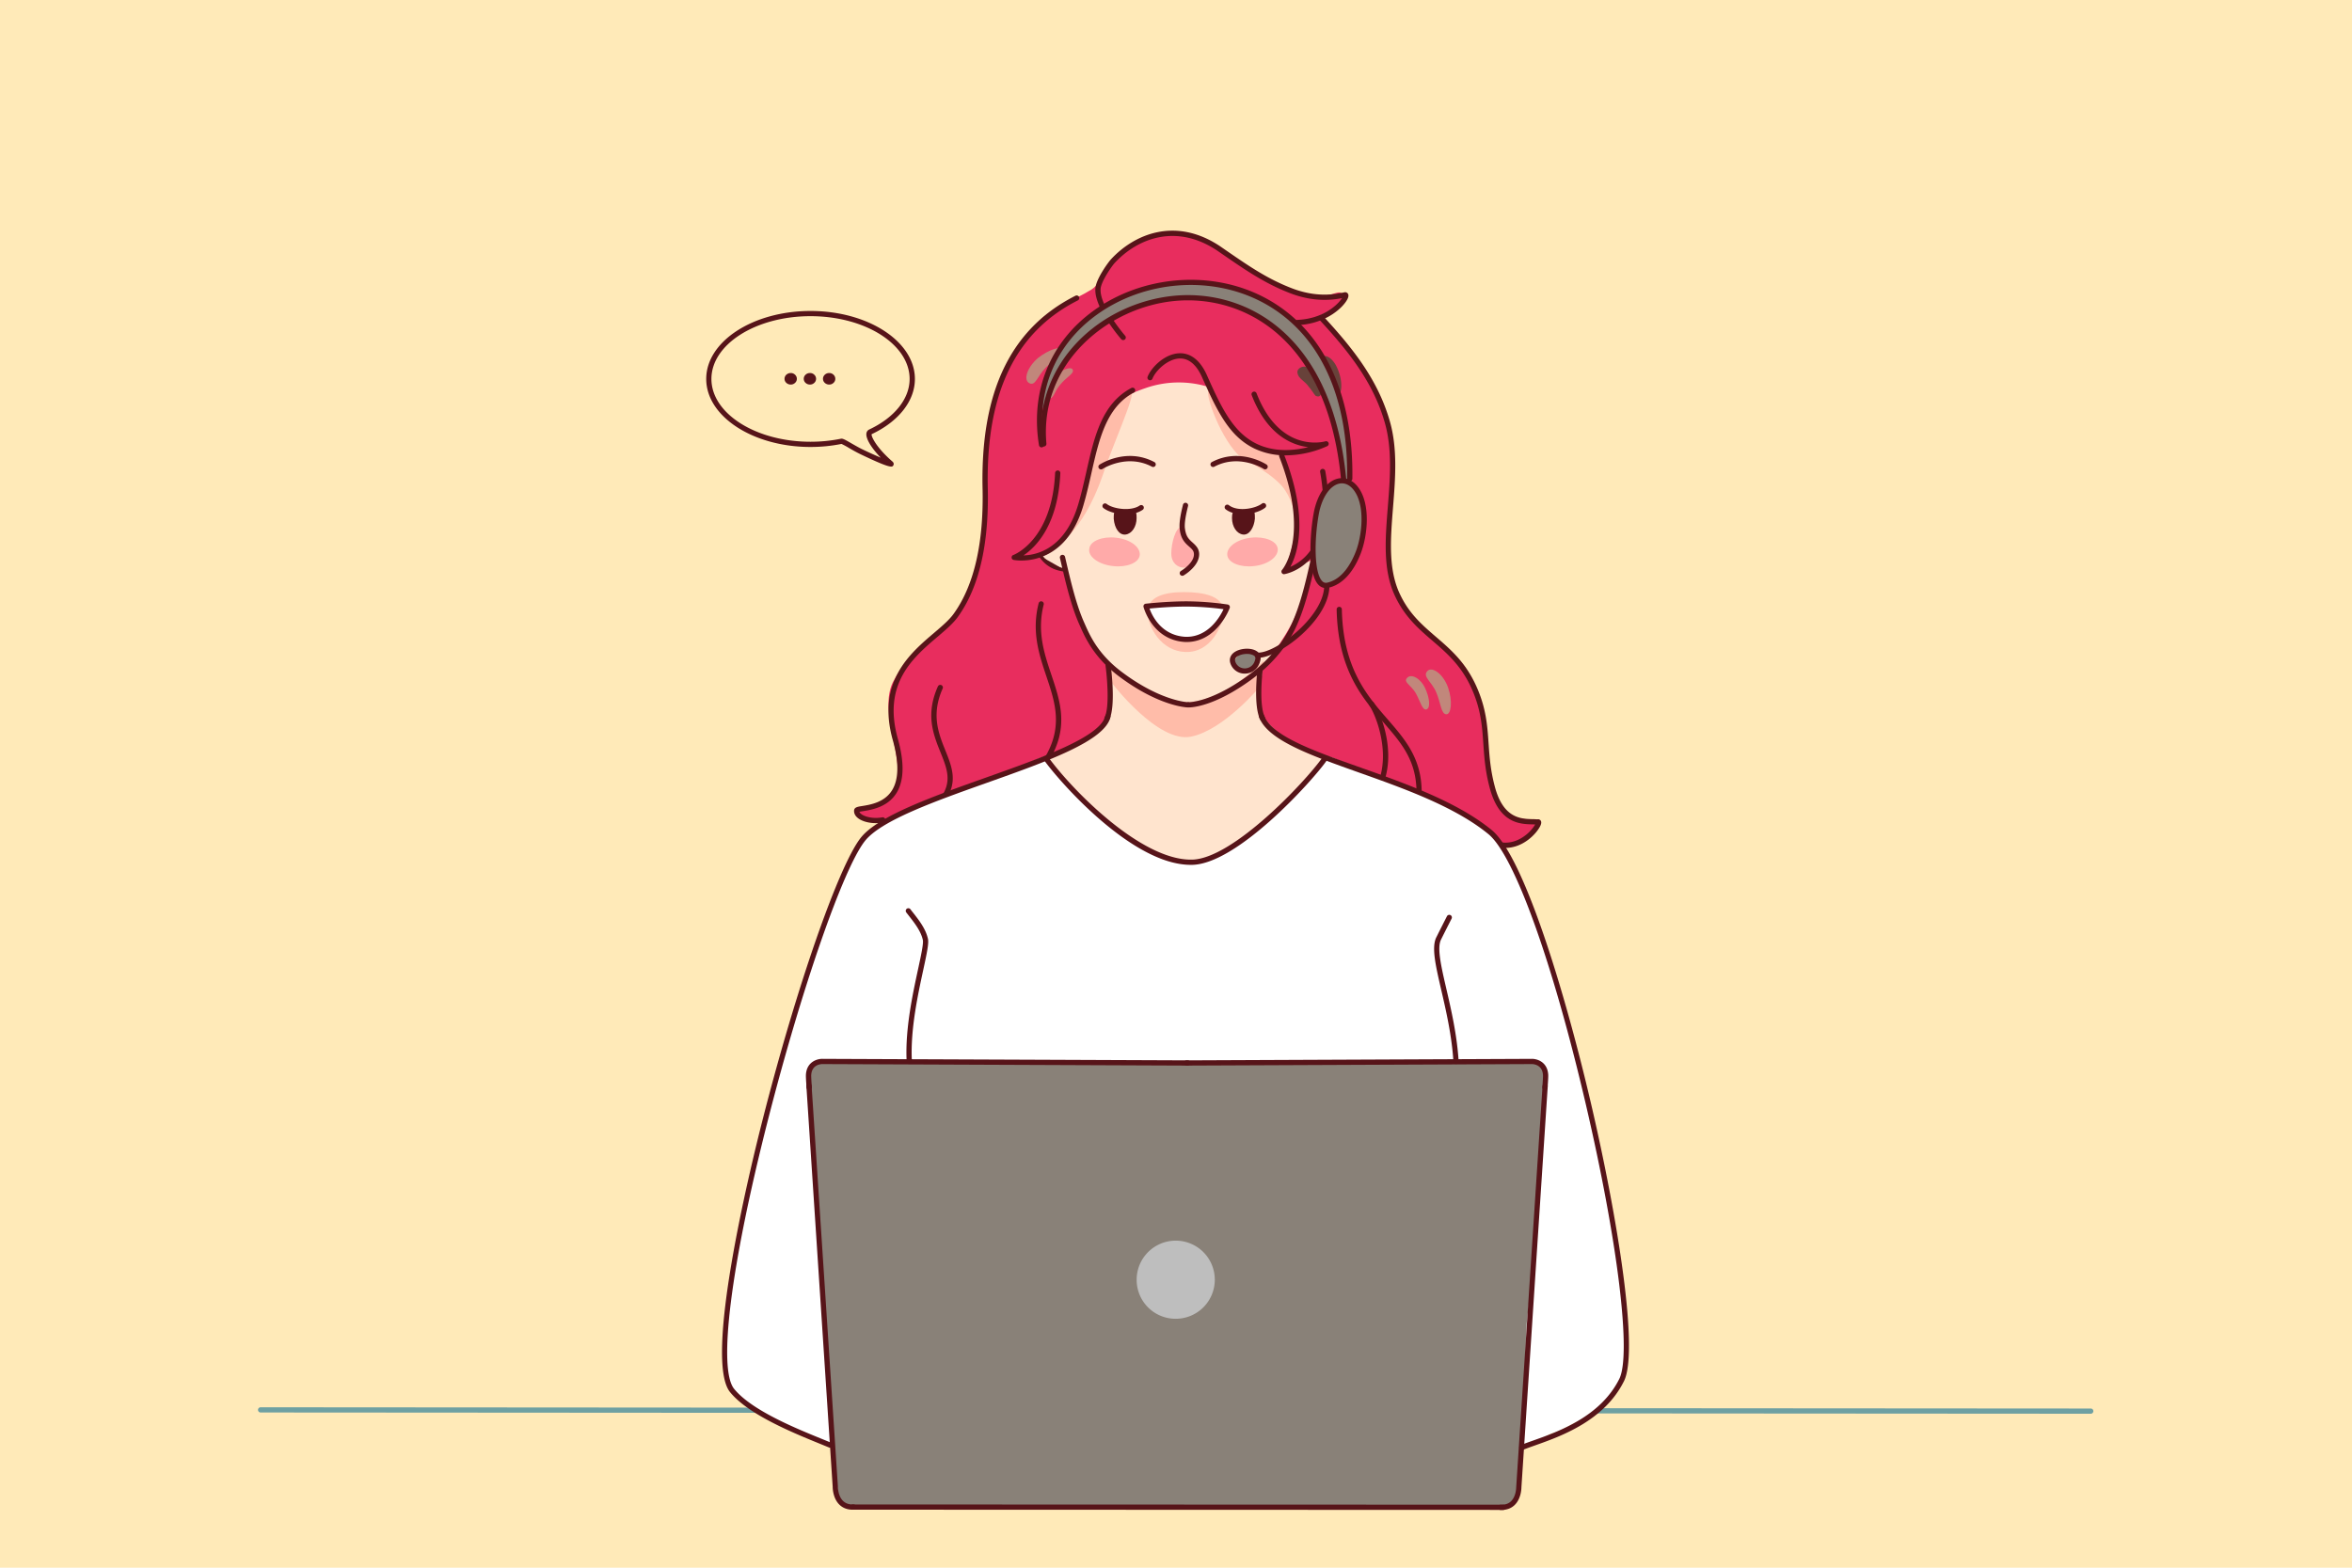 <svg xmlns="http://www.w3.org/2000/svg" viewBox="0 0 2745 1830"><path d="M0,1830H2745V0H0Z" fill="#ffeab8"/><path d="M2440.09,1650.3h0l-2135.91-1.46a3.05,3.05,0,0,1,0-6.1h0l2135.91,1.46a3,3,0,0,1,0,6.1Z" fill="#6ea0a2"/><path d="M1040,544.63c-3.35,0-11.84-2.91-36.38-14.73-4.3-2.07-8.89-4.72-12.93-7.06a87.83,87.83,0,0,0-8.58-4.63A183.64,183.64,0,0,1,946,521.76c-67.15,0-121.77-35.62-121.77-79.41S878.82,363,946,363s121.77,35.62,121.77,79.4c0,25.51-18.88,49.59-50.51,64.46-.59,2.66,5.64,15.72,24.26,31.87,2.45,2.12,1.26,4.22,1,4.62A2.44,2.44,0,0,1,1040,544.63Zm-57.86-32.57c2,0,4.66,1.48,11.6,5.5,4,2.28,8.43,4.87,12.53,6.85,8.25,4,15.78,7.35,21.62,9.81-11-11.38-17.55-22.23-16.71-28.27a5.71,5.71,0,0,1,3.24-4.57c29.55-13.84,47.19-35.9,47.19-59,0-40.42-51.89-73.3-115.67-73.3S830.3,401.93,830.3,442.35,882.19,515.66,946,515.66a177.44,177.44,0,0,0,35.42-3.52A4,4,0,0,1,982.17,512.06Z" fill="#571419"/><path d="M930,442.2a6.22,6.22,0,0,1-2.08,4.7,6.94,6.94,0,0,1-4.92,2,7.42,7.42,0,0,1-5.29-2,6.26,6.26,0,0,1-2.08-4.7,6.44,6.44,0,0,1,2.08-4.75,7.3,7.3,0,0,1,5.29-2,6.83,6.83,0,0,1,4.92,2A6.4,6.4,0,0,1,930,442.2Z" fill="#571419"/><path d="M952.43,442.2a6.22,6.22,0,0,1-2.08,4.7,7,7,0,0,1-4.93,2,7.4,7.4,0,0,1-5.28-2,6.22,6.22,0,0,1-2.08-4.7,6.4,6.4,0,0,1,2.08-4.75,7.27,7.27,0,0,1,5.28-2,6.85,6.85,0,0,1,4.93,2A6.4,6.4,0,0,1,952.43,442.2Z" fill="#571419"/><path d="M974.88,442.2a6.22,6.22,0,0,1-2.08,4.7,7,7,0,0,1-4.93,2,7.4,7.4,0,0,1-5.28-2,6.22,6.22,0,0,1-2.08-4.7,6.4,6.4,0,0,1,2.08-4.75,7.27,7.27,0,0,1,5.28-2,6.87,6.87,0,0,1,4.93,2A6.4,6.4,0,0,1,974.88,442.2Z" fill="#571419"/><path d="M1150.76,532c0-35.89,8.28-87.42,56.13-150.92,15.65-20.24,46.93-30.37,67.18-43.25,13.8-9.2,18.4-32.21,32.21-43.25,21.16-17.48,50.61-22.08,66.25-22.08,21.17,0,42.33,12,72.7,32.2,13.8,9.21,55.21,34.05,83.73,40.49,20.25,4.6,32.21-7.36,36.82-2.76,9.2,11.05-24.85,25.77-24.85,25.77s49.69,56.13,75.46,110.42c12.88,27.61,9.2,67.18,9.2,71.78,0,5.52-8.29,91.1-4.6,112.26,10.12,65.34,76.37,85.58,95.7,127.91,14.72,30.37,15.64,72.7,20.24,104.91,3.69,26.68,10.12,45.09,22.09,54.29,11,8.28,27.85,4.57,34.28,11-5.54,32.38-42.19,25.88-42.19,25.88s-258.95-82-260.79-83.82c-11-16.57-133.43,3.68-194.17,7.36-17.48.92-170.24-1.84-227.29,39.57-12.88,9.2-34,12-47.85,10.12s-19.32-9.2-19.32-11c0-8.28,34-3.68,43.25-28.53,12.88-32.2-20.25-89.26-2.76-124.23,20.24-38.64,59.81-56.13,80-88.33,22.09-35.89,25.77-78.22,25.77-98.47C1149.84,589,1150.76,536.56,1150.76,532Z" fill="#e82d5e"/><path d="M1158.12,911.09c25.77-10.12,109.64-44.46,125.29-61,17.48-17.49,13-70.8,13-70.8s-27-31.06-37.11-55c-10.12-24.85-18.4-59.81-18.4-59.81s-13.8-2.77-29.45-15.65c0,0,13.81,7.36,41.41-37.73,12-19.32,16.57-73.61,26.69-99.38,16.56-40.49,28.53-48.77,58-58.89a117.79,117.79,0,0,1,73.62-.92s7.36,15.64,13.8,26.68c2.77,4.6,15.64,28.53,30.37,37.73a72.53,72.53,0,0,0,39.57,12s20.25,72.7,16.56,93.87-12,45.09-12,45.09l32.21-13.81s-8.28,37.73-19.33,64.42-41.2,64.21-41.2,64.21-10.18,38,3.62,55.47c5.13,6.42,19.13,22.13,38.74,33.21,22.58,12.77,51.42,20.8,63.24,24.74,92,29.44,85.48,83.65,137,125.06,42.32,34,49,127.08,49,127.08l-789.31-14.71s.42-76.16,36.31-116.65C1052.11,967.49,1091.87,937.78,1158.12,911.09Z" fill="#ffe4ce"/><path d="M1294.91,774.25s45.23,46,90.45,45.22S1475,771,1475,771l-4,29.88s-42,50.87-80.76,59-92.86-63-92.86-63Z" fill="#ffbca9"/><path d="M1396.46,641.47c0-6.44-6.44-9.2-10.12-14.72-2.77-4.6-2.77-12-6.45-12-8.28,0-12.88,20.25-12.88,31.29s7.36,16.56,14.72,16.56S1396.46,652.51,1396.46,641.47Z" fill="#ffaaa9"/><path d="M1271.31,640.55c.92-9.2,15.64-14.72,31.28-12.88,16.57,1.84,28.53,11,27.61,20.24s-15.64,14.72-31.29,12.88C1282.35,659,1269.47,649.75,1271.31,640.55Z" fill="#ffaaa9"/><path d="M1491.24,640.55c-.92-9.2-15.65-14.72-31.29-12.88-16.56,1.84-28.53,11-27.61,20.24s15.65,14.72,31.29,12.88C1480.19,659,1492.16,649.75,1491.24,640.55Z" fill="#ffaaa9"/><path d="M1556.57,457.43c-3.68-6.44-1.84-9.2-11-18.41-8.28-9.2-12-20.24-2.76-23,5.52-1.84,11,1.84,15.64,9.2a54.57,54.57,0,0,1,6.45,18.41C1567.61,463,1559.33,463,1556.57,457.43Z" fill="#68423a"/><path d="M1535.41,462c-1.84-1.84-3.68-5.52-8.28-11-4.61-6.44-12-9.21-12.89-15.65-.92-5.52,6.44-9.2,12-6.44,7.37,4.6,13.81,18.41,15.65,25.77C1542.77,460.19,1540.93,464.79,1535.41,462Z" fill="#68423a"/><path d="M1211.49,417.86c12.89-10.12,27.61-14.72,29.45-9.2s-10.12,10.12-20.24,20.24-12,22.09-19.33,18.41S1198.61,428.9,1211.49,417.86Z" fill="#c1877b"/><path d="M1229,440.87c9.2-9.21,21.16-13.81,23-9.21s-7.36,8.28-14.72,17.49c-7.36,8.28-7.36,17.48-13.8,15.64S1219.78,450.07,1229,440.87Z" fill="#c1877b"/><path d="M1339.4,714.17c0-17.49,19.33-23,42.33-23s46,4.6,46,22.09S1413,762,1383.57,761.1C1355.05,760.18,1339.4,731.65,1339.4,714.17Z" fill="#ffbca9"/><path d="M1536.33,641.47l9.2-31.29,1.84-37.73s25.77-4.6,29.45,17.49c1.84,9.2.92,33.13-7.37,46-12.88,19.32-35,27.61-37.72,27.61Z" fill="#ffe4ce"/><path d="M1243.7,622.15c16.57-23,26.69-70.86,34-100.31,8.28-38.65,42.33-63.49,42.33-63.49,6.44,0-22.08,62.57-33.13,96.62C1264,622.15,1226.22,645.15,1243.7,622.15Z" fill="#ffbca9"/><path d="M1411.18,454.67c1.84,0,17.48,37.73,39.57,56.13,20.24,17.48,46,16.56,46,16.56s8.28,21.17,10.12,35.89c4.6,25.77,7.36,43.25,7.36,46,0,6.44-3.68-26.68-19.32-43.25-17.48-18.4-43.25-28.52-50.61-35.89C1422.22,507.12,1404.74,455.59,1411.18,454.67Z" fill="#ffbca9"/><path d="M1386.34,825.8h-.09c-1.32,0-32.76-1.33-78.1-34.64-31.11-22.63-41.63-46.68-47.92-61-9.83-21.44-16.23-48.91-22.42-75.48l-.76-3.27A3,3,0,0,1,1243,650l.76,3.27c6.12,26.27,12.45,53.43,22,74.37,6.45,14.74,16.17,37,46,58.62,43.83,32.2,74.37,33.45,74.67,33.46a3.05,3.05,0,0,1-.08,6.1Z" fill="#571419"/><path d="M1379.9,672.13a3.05,3.05,0,0,1-1.54-5.69c.16-.09,15.83-9.34,15.05-20.15-.28-3.42-2.18-5.25-5.52-8.2-4.4-3.88-9.88-8.72-11-20.24-.85-5.88.34-15,3.76-28.65a3,3,0,1,1,5.91,1.48c-3.17,12.66-4.35,21.31-3.62,26.43.93,9.27,5,12.9,9,16.41,3.47,3.07,7.06,6.23,7.56,12.3,1,14.65-17.29,25.44-18.07,25.89A3,3,0,0,1,1379.9,672.13Z" fill="#571419"/><path d="M1299.83,605.58c0-10.12.75-11.05,11.31-9.6,13.48,0,15.38-2.36,15.38,8.68,0,10.12-5.52,18.41-12.88,19.32S1300.75,616.62,1299.83,605.58Z" fill="#571419"/><path d="M1215.17,649.75c10.13,13.81,23,14.73,27.61,15.64Z" fill="#571419"/><path d="M1242.78,667.38a2.58,2.58,0,0,1-.39,0c-.42-.09-.92-.17-1.48-.27-5.75-1-17.7-3-27.33-16.15a2,2,0,1,1,3.19-2.34c8.68,11.84,19.57,13.69,24.81,14.59l1.59.28a2,2,0,0,1-.39,3.93Z" fill="#571419"/><path d="M1285.11,547.9a3,3,0,0,1-1.67-5.6c1.26-.83,31.33-20.12,63.83-2.91a3,3,0,1,1-2.85,5.39c-29.36-15.53-57.35,2.44-57.63,2.62A3,3,0,0,1,1285.11,547.9Z" fill="#571419"/><path d="M1533.56,664.77a3.05,3.05,0,0,1-.27-6.09c31.55-2.87,41.38-43.23,41.47-43.64,1.73-10,2.35-23.71-4.67-31.78-4.21-4.84-10.9-7.15-19.86-6.84h-.1a3.05,3.05,0,0,1-.1-6.1c10.87-.36,19.19,2.63,24.66,8.92,8.6,9.88,8,25.56,6,37-2.81,12.66-16.66,45.77-46.9,48.52Z" fill="#571419"/><path d="M1313.76,600.4c-10.25,0-20.51-3.11-25.92-7.32a3.05,3.05,0,1,1,3.74-4.82c7.49,5.83,28.26,9,38.72,1.74a3.05,3.05,0,0,1,3.48,5C1328.25,598.84,1321,600.4,1313.76,600.4Z" fill="#571419"/><path d="M1387.52,825.8h-.37a3.05,3.05,0,0,1,.1-6.1h.17c1.58,0,27.49-.53,69.81-31.61,30.77-22.38,44.87-47.46,50.54-60.42,9.21-20.28,15.53-45.77,21-70.3.44-2.2.89-4.69,1.34-7.18s.94-5.14,1.41-7.48a3,3,0,0,1,6,1.2c-.46,2.3-.92,4.84-1.39,7.37s-.92,5.05-1.37,7.35c-5.54,24.92-12,50.78-21.38,71.52-5.9,13.49-20.59,39.65-52.51,62.86C1417.74,824.67,1391.1,825.8,1387.52,825.8Z" fill="#571419"/><path d="M1464.55,605.58c0-10.12.33-11.42-15.15-9.23-7.36,0-11.54-2.73-11.54,8.31,0,10.12,5.53,18.41,12.89,19.32S1463.63,615.7,1464.55,605.58Z" fill="#571419"/><path d="M1476.51,547.9a3,3,0,0,1-1.67-.5c-.28-.18-28.37-18.11-57.63-2.62a3.05,3.05,0,0,1-2.86-5.39c32.5-17.2,62.57,2.08,63.84,2.91a3.05,3.05,0,0,1-1.68,5.6Z" fill="#571419"/><path d="M1450.36,600.3c-7.32,0-14.55-1.67-19.87-5.76a3,3,0,0,1,3.71-4.84c10.71,8.24,31.45,3.74,38.6-1.83a3,3,0,0,1,3.75,4.81C1470.9,597.07,1460.54,600.3,1450.36,600.3Z" fill="#571419"/><path d="M1473.43,841.44a3,3,0,0,1-2.74-1.69c-8-16.16-3.38-55.59-3.18-57.26a3.05,3.05,0,1,1,6.06.73c0,.39-4.62,39.28,2.59,53.82a3.05,3.05,0,0,1-1.38,4.09A3.13,3.13,0,0,1,1473.43,841.44Z" fill="#571419"/><path d="M1291.92,841.8a3,3,0,0,1-2.73-4.4c6-12,2.82-47.47,1.1-60.1a3,3,0,0,1,6-.82c.27,1.93,6.34,47.44-1.68,63.63A3,3,0,0,1,1291.92,841.8Z" fill="#571419"/><path d="M1385.42,705a477,477,0,0,0-47.86,2.77s9.2,36.8,46,38.64c35,.92,48.77-37.72,48.77-37.72A337.33,337.33,0,0,0,1385.42,705Z" fill="#fff"/><path d="M1384.79,749.44l-1.3,0c-38.69-1.93-48.79-40.56-48.89-40.95a3.06,3.06,0,0,1,2.61-3.78c.24,0,24.38-2.77,48.21-2.77a346.93,346.93,0,0,1,47.41,3.71,3.06,3.06,0,0,1,2.39,4C1435.07,710.07,1420.59,749.44,1384.79,749.44Zm-43.2-39.07c3.19,8.8,14.11,31.56,42.14,33,26.14.68,40-23.12,44.24-32.23a336,336,0,0,0-42.55-3.08C1367.4,708,1349.19,709.61,1341.59,710.37Z" fill="#571419"/><path d="M1500.68,531.55a84.42,84.42,0,0,1-36.52-7.87c-28.92-14-43-42.12-61.29-83.42-6.61-14.73-15.43-22-26-21.8-14,.36-28.18,14.16-31.81,23.51a3.05,3.05,0,0,1-5.69-2.21c4.25-10.91,20-26.95,37.34-27.4,9.14-.24,22.16,4,31.78,25.41,17.71,40.09,31.34,67.33,58.36,80.41,21.28,10.13,44.3,7.7,60,3.79-19.57-2.41-48.14-14.52-66-60.68a3,3,0,1,1,5.68-2.2c27.13,70,77.94,56.74,80.07,56.14a3,3,0,0,1,2.17,5.67A119.51,119.51,0,0,1,1500.68,531.55Z" fill="#571419"/><path d="M1757,989.76a39.39,39.39,0,0,1-4.92-.31,3,3,0,0,1,.76-6.05c11.95,1.48,21.62-3.75,27.6-8.42a44.88,44.88,0,0,0,11.26-12.56c-1,0-2.08-.07-3.19-.1-14.59-.36-39-1-50-43.1-5.14-19.38-6.25-35.46-7.32-51-1.42-20.6-2.77-40.05-13.68-64.47-12-26.88-29.16-41.58-45.7-55.8-15.78-13.56-32.1-27.59-43.53-51.81-14.47-30.43-11.59-66.55-8.53-104.79,2.63-33,5.34-67-3.6-98.11-13-45.23-39.7-80.41-75.69-119.32a3.05,3.05,0,0,1,4.48-4.14c36.58,39.55,63.69,75.39,77.07,121.77,9.25,32.17,6.49,66.8,3.82,100.29-3,37.4-5.81,72.73,8,101.69,10.87,23.05,26,36,42,49.8,17.05,14.65,34.68,29.8,47.29,57.93,11.36,25.41,12.73,45.39,14.19,66.54,1.06,15.26,2.15,31,7.14,49.87,9.8,37.69,30.52,38.21,44.22,38.55,2,0,3.8.09,5.47.24a3.7,3.7,0,0,1,3.63,1c2.13,2.28.32,5.84-.37,7.18C1793,973.32,1777.75,989.76,1757,989.76Z" fill="#571419"/><path d="M1310.88,397a3,3,0,0,1-2.3-1.05c-1.28-1.47-31.16-36.15-30.2-58.27,0-11.59,16.16-32.94,18.38-35.15,27.65-29.78,75.63-49.46,127.15-15.11l6.38,4.4c26.84,18.5,48,33.11,75.87,44.07,30.07,12,52.09,7.53,61.49,5.62l1.21-.25a3.82,3.82,0,0,1,3.92,1.12c1.22,1.38,1.29,3.37.21,5.91-3.9,9.16-24.08,29.75-58.62,31.22a3.15,3.15,0,0,1-3.18-2.92,3.06,3.06,0,0,1,2.92-3.18c30.52-1.3,47.44-18,52.17-25.41-11.06,2.15-33.12,5.26-62.37-6.44-28.46-11.21-51-26.74-77.08-44.72l-6.34-4.37c-48.3-32.2-93.32-13.73-119.34,14.29-2.94,2.94-16.67,22.44-16.67,31.05-.86,19.86,28.4,53.79,28.7,54.14a3.05,3.05,0,0,1-2.3,5.05Zm259.41-49.82-.13,0A.28.28,0,0,0,1570.29,347.17Z" fill="#571419"/><path d="M1192,654.33a49.55,49.55,0,0,1-8.78-.67,3,3,0,0,1-.39-5.86c.44-.16,45.05-17.11,48.58-95.73a3.12,3.12,0,0,1,3.19-2.91,3.06,3.06,0,0,1,2.91,3.18c-2.73,60.64-28.5,86.31-43,96,16.69-.48,49.6-8.58,64.59-62,3.33-11.46,6-23.47,8.66-35.07,9.27-41.12,18-80,52.66-98.38a3,3,0,1,1,2.86,5.38c-32.16,17.11-40.62,54.62-49.57,94.34-2.64,11.7-5.37,23.79-8.74,35.41C1248.41,647.31,1209.53,654.33,1192,654.33Z" fill="#571419"/><path d="M1022.24,960.88c-8.87,0-17.33-2.46-21.91-6.72-3.34-3.09-3.75-6.3-3.51-8.44.56-3.4,4-4,9.6-4.86,9.58-1.56,25.63-4.18,34.48-18.05,8.11-12.73,8.48-32.49,1.1-58.75-19.13-68,19.76-101.12,48.16-125.29,9.68-8.24,18-15.36,23.13-22.67,23.35-32.69,34.62-81,33.5-143.59-3-114.63,32.48-189,108.42-227.31a3.05,3.05,0,1,1,2.75,5.45c-73.61,37.15-108,109.67-105.07,221.73,1.14,64-10.5,113.48-34.61,147.24-5.53,7.93-14.58,15.63-24.16,23.79-28.66,24.39-64.32,54.75-46.25,119,7.88,28,7.26,49.43-1.83,63.68-10.31,16.18-28.74,19.17-38.64,20.79-1.5.24-3.25.52-4.38.79a5.24,5.24,0,0,0,1.46,2c4,3.74,14.55,6.41,25.17,4.42a3,3,0,0,1,1.13,6A47.19,47.19,0,0,1,1022.24,960.88Z" fill="#571419"/><path d="M1498.6,670.29a3.05,3.05,0,0,1-2.26-5.1c.33-.37,33.12-38.75-3.34-132.11a3,3,0,1,1,5.68-2.22c29.12,74.57,15.73,115.21,7.24,130.84a56.33,56.33,0,0,0,23.78-19.49c14.54-20.57,18.23-51.29,11-91.3a3,3,0,1,1,6-1.08c7.56,41.78,3.49,74.09-12.12,96-14.86,20.91-34.66,24.24-35.5,24.37A3.89,3.89,0,0,1,1498.6,670.29Z" fill="#571419"/><path d="M1656,935.3h-.19a3.05,3.05,0,0,1-2.86-3.23c2.51-41.79-16.29-63.43-38.06-88.48-25-28.81-53.39-61.45-54.89-132.12a3,3,0,0,1,3-3.11h.06a3,3,0,0,1,3,3c1.45,68.46,29,100.22,53.39,128.25,21.7,25,42.2,48.57,39.55,92.85A3,3,0,0,1,1656,935.3Z" fill="#571419"/><path d="M1610.86,918.74a2.93,2.93,0,0,1-1.18-.24,3.05,3.05,0,0,1-1.63-4c14.46-34.34-.72-76.88-9.87-91a3,3,0,1,1,5.12-3.31c10.1,15.6,25.92,59.77,10.38,96.7A3.07,3.07,0,0,1,1610.86,918.74Z" fill="#571419"/><path d="M1100.15,936.23a3.05,3.05,0,0,1-2.46-4.86c13.77-18.78,7.66-34-.07-53.2-8.31-20.65-17.72-44.06-3-76.91a3,3,0,1,1,5.56,2.49c-13.64,30.48-4.75,52.62,3.11,72.15,7.77,19.32,15.1,37.57-.67,59.08A3.06,3.06,0,0,1,1100.15,936.23Z" fill="#571419"/><path d="M1220.69,891.14a3,3,0,0,1-1.61-.47,3,3,0,0,1-1-4.2c23.23-37.07,13.49-66.1,3.19-96.84-8.6-25.65-17.5-52.17-9.08-85.41a3,3,0,0,1,5.91,1.49c-8,31.51.63,57.17,8.95,82,10.78,32.15,21,62.51-3.8,102A3.06,3.06,0,0,1,1220.69,891.14Z" fill="#571419"/><path d="M1690,802.51c5.52,15.64,3.68,31.28-1.84,31.28-6.44,0-6.44-12.88-12-25.76s-16.57-18.41-10.12-24.85C1671.6,777.66,1684.48,786.86,1690,802.51Z" fill="#c1877b"/><path d="M1663.32,803.42c5.52,12,6.44,23.93.92,24.85-4.61,0-6.45-9.2-12-19.32-5.52-9.2-14.72-12.89-10.12-17.49C1646.75,785.94,1657.79,791.46,1663.32,803.42Z" fill="#c1877b"/><path d="M969.37,1688.45c-8.13-5.54-16.47-9.6-37.74-16.59s-36.78-21.56-61.67-34a44.75,44.75,0,0,1-23.91-33.08c-3.95-23.75.3-69.33,6.64-103.55,9.7-52.25,19.11-114.62,30.49-150,10.54-32.74,21.26-89.47,33.28-129.53,9.68-32.26,19.49-67.33,30.63-99.15,13.17-37.62,22.87-64.2,37.19-99.77,4.31-10.71,18.38-41.35,27.83-48.92,41.61-33.28,77.95-43.49,128.66-60.4,19.61-6.53,38.09-13.37,56.94-21.45,2.66-1.14,18.91-8.89,21.59-8.89.06,0,38.1,49.61,47.63,55.69,23,14.64,25.13,23.92,46.43,36.76,33.73,20.33,38.8,35.3,84.09,31.18,40.1-3.64,102-65,125.44-92.63,12-14.13,22.28-34,32-29.83,8.76,3.75,37.66,14.91,50,21.1s31.78,10.74,43.81,15.9c36,15.41,49.74,17.12,81.66,43.72,22.3,18.58,33.07,37.64,44.42,62.93,10.44,23.25,10.47,28.93,22.66,55.76s15.51,56.45,25.65,83.49c10.9,29.07,12.81,44.7,18.49,74.25,2.73,14.21,11,36,11.92,51,1.48,22.91,10.71,46.78,17,69.94s13.51,88.78,20.1,117.09,3.85,38.07,6.32,60.35c1,8.85.2,29.37,1.32,36.11,3.7,22.17-3.5,35.11-19.35,53.4-19,21.9-29.85,25.73-40.66,31.27s-19.87,10.95-26,12.18c-8,1.6-19.77,15-27,13.16-5.77-1.44-25.07,4.61-18.1,4.61Z" fill="#fff"/><path d="M955.93,1239.39c-1.63,3.27-9.56,4.85-10.84,13.07-2.76,17.62,2,46.76,2.56,54.84,3.51,47.37,7.25,81.7,8.68,128.8.78,25.92,3.35,57.23,4.79,83.08,3,53.82,4.29,106.41,10.51,160,2.92,25.12,5.38,77.82,12.22,77.46,7.91-.41,68.08,4.88,85.5,3,37.45-4,77.55-2.18,118.66-2.18,53,0,106,2.56,159.08,2.3,73.71-.36,138.65-3.6,215.81.68,23.8,1.32,56.61-4.65,80.31-2.28,12.34,1.24,33.55-2.2,46-1,22,2.16,54.88,5.84,75.69-1.09,3.48-1.16,6-12.23,8.71-42.25s1.56-46.38,4.89-75.28c4.15-36,0-70,4.56-106,4-32.11,4.88-59.64,7.84-92.22,3-33.32,4.29-73.9,6.52-107.31.36-5.41,7.51-52.42,5.93-77.88-.63-10.25-7.67-13.77-9.45-14.66Z" fill="#898178"/><path d="M1215.64,479.15c-6.61-9.84,13.53-55.21,17.7-65.24,14.67-35.35,83.61-79.52,124.43-84,51.84-5.72,73.55-1.13,122.49,23.15,12.85,6.37,21,11.08,30.61,20.58,4.86,4.83,19.27,20.25,19.27,20.25s23.21,41.29,32.27,65c4.74,12.37,8.85,29.58,10.9,42.78,2.84,18.32.72,38.87,3.79,57.14,1.49,8.9,7.49,12.19,11,19.76,11,24,3.43,62.84-19.16,90.25-11.73,14.24-28.24,20.66-33.28-6-4.62-24.45-1.09-62.33,8.47-84.85,2.75-6.48,17.27-13.54,22.79-17.81s-17.2-102.65-29.94-117.91-28.81-43.58-39.68-53.1-27.24-17.88-39.7-25.74c-13.64-8.62-25.23-11.93-40.16-14.89-11.91-2.37-37.22-1.69-49.48-.14-26.55,3.36-62.29,13.58-82.83,31.69-10.86,9.58-35.21,31.05-41.73,44Z" fill="#898178"/><path d="M1439.87,771.36c0,27,59.57-.76,10.63-12.26Z" fill="#898178"/><path d="M968.87,1690a3.21,3.21,0,0,1-1.17-.23c-3-1.23-6.22-2.56-9.74-4-31.65-12.87-84.64-34.39-105.94-60.74-30.38-37.57,21.6-253.55,38.26-318.85,39.12-153.39,88.11-294.33,114-327.83,19.79-25.66,84-48.47,146.08-70.54,65.88-23.41,134-47.62,139.68-72.23a3.05,3.05,0,0,1,6,1.37c-6.42,27.86-73,51.54-143.59,76.61-61.26,21.77-124.6,44.28-143.29,68.51C983.65,1015,935.13,1155,896.19,1307.7c-43.33,169.87-58.43,290-39.43,313.51,20.31,25.12,72.39,46.27,103.5,58.91,3.53,1.44,6.81,2.77,9.78,4a3.05,3.05,0,0,1-1.17,5.87Z" fill="#571419"/><path d="M1776.49,1692.62a3,3,0,0,1-1.17-5.87c3.84-1.58,8.54-3.24,14-5.17,29.38-10.41,78.58-27.83,100.56-72,14.31-28.77-1.79-160.66-39.14-320.74-38.91-166.77-83.51-290.47-113.63-315.15-39.21-32.14-98.7-53.28-151.18-71.93-57.11-20.29-106.44-37.82-116.48-64.64a3.05,3.05,0,0,1,5.72-2.14c9,24.16,57.13,41.25,112.8,61,53,18.81,113,40.14,153,72.95,37.78,31,85.94,190.91,115.7,318.48,31.82,136.39,56.12,289.74,38.66,324.85-23.08,46.43-73.73,64.36-104,75.08-5.36,1.9-10,3.54-13.68,5.06A3,3,0,0,1,1776.49,1692.62Z" fill="#571419"/><path d="M995.15,1762.31c-6.29,0-11.48-2-15.46-5.85-7.91-7.72-7.87-20.21-7.86-20.74l-30.71-467.88a3.05,3.05,0,0,1,2.84-3.25,3.09,3.09,0,0,1,3.25,2.85l30.71,468.12c0,.33,0,10.69,6.05,16.56,3,2.88,7,4.24,12.06,4.08a3,3,0,0,1,3.16,2.93,3.05,3.05,0,0,1-2.94,3.16Z" fill="#571419"/><path d="M1803.11,1272.44h-.23a3,3,0,0,1-2.81-3.27c.59-7.86.84-12.73.72-14.45-.86-12.84-12.77-12.61-13.25-12.59l-402.6,1.75h0a3.05,3.05,0,0,1,0-6.1l402.51-1.75c6.2-.21,18.44,3.36,19.45,18.28.14,2.07-.09,6.94-.73,15.32A3.05,3.05,0,0,1,1803.11,1272.44Z" fill="#571419"/><path d="M1754.61,1762.55h0l-759.41-.26a3,3,0,0,1,0-6.1h0l759.41.26a3.05,3.05,0,1,1,0,6.1Z" fill="#571419"/><path d="M1061.09,1240.79a3,3,0,0,1-3-2.91c-1.69-36.89,7.08-77.39,13.48-107,3.42-15.84,6.38-29.52,5.47-33.65-2.28-10.31-9.66-19.74-16.18-28.06-1.08-1.38-2.14-2.73-3.15-4.06a3,3,0,1,1,4.84-3.71c1,1.32,2,2.65,3.11,4,6.92,8.84,14.76,18.86,17.34,30.51,1.15,5.19-1.09,16-5.47,36.26-6.33,29.24-15,69.3-13.35,105.39a3,3,0,0,1-2.91,3.18Z" fill="#571419"/><path d="M1699.27,1242a3,3,0,0,1-3-2.86c-1.86-30.23-8.64-59.53-14.1-83.07-6.77-29.25-11.66-50.37-5.82-62,4.06-8.13,5.41-10.82,12.37-24.51a3,3,0,1,1,5.43,2.77c-6.94,13.66-8.29,16.35-12.35,24.47-4.85,9.71.08,31,6.32,57.94,5.5,23.77,12.35,53.34,14.23,84.07a3,3,0,0,1-2.85,3.24Z" fill="#571419"/><path d="M1389.71,1009.56c-67.81,0-151.51-95.27-170.4-121.06a3.06,3.06,0,0,1,4.93-3.61c27.41,37.44,106.69,118.57,165.53,118.57l1.68,0c47.73-1.28,131.42-90.4,151.47-118.53a3.05,3.05,0,0,1,5,3.54c-17.29,24.26-103.58,119.68-156.28,121.09Z" fill="#571419"/><path d="M1326.58,1494.2a45.6,45.6,0,1,1,45.6,45.24A45.42,45.42,0,0,1,1326.58,1494.2Z" fill="#bebebe" style="isolation:isolate"/><path d="M1568.09,562.24a3,3,0,0,1-3-2.76C1549.28,394,1450.91,343.92,1371.37,351.29c-78.75,7.31-158.54,73.08-150.11,166.6a3.05,3.05,0,1,1-6.08.55c-4-44.4,11.12-86.82,42.56-119.44,29.12-30.21,70.33-49.82,113.07-53.78,82.29-7.62,184.11,43.75,200.32,213.68a3.05,3.05,0,0,1-2.75,3.33Z" fill="#571419"/><path d="M1575.21,561.76h0a3,3,0,0,1-3-3.09c1.43-98.81-34.11-172.12-100.07-206.43-59.52-30.95-136.81-24.79-192.33,15.35-48.77,35.27-71.08,90.35-61.22,151.11a3,3,0,1,1-6,1c-10.25-63.13,13-120.36,63.67-157,57.34-41.46,137.2-47.81,198.71-15.82,68.12,35.43,104.83,110.69,103.36,211.93A3,3,0,0,1,1575.21,561.76Z" fill="#571419"/><path d="M1547.38,686.46a11.71,11.71,0,0,1-8.26-3.45c-13-12.55-10.63-57.94-6-83.61h0c3.9-21.72,14.6-37.29,27.94-40.63,8.58-2.16,17.12,1.22,23.46,9.24,15.78,20,11.51,57.89,3.43,78.42-8.86,22.5-21.9,36.23-37.73,39.71A12.49,12.49,0,0,1,1547.38,686.46Zm-8.28-86c-5.44,30.38-5.37,68.88,4.25,78.13a5.67,5.67,0,0,0,5.53,1.58c17.37-3.82,27.73-21.69,33.36-36,7.33-18.62,11.59-54.51-2.54-72.4-4.85-6.14-11-8.66-17.19-7.1-10.81,2.71-20,16.75-23.41,35.79Z" fill="#571419"/><path d="M1468.69,767.84c-.37,0-.73,0-1.08,0a3,3,0,0,1-2.86-3.22,3,3,0,0,1,3.23-2.86c19.91,1.19,74.92-40.13,77.39-75.65a3.05,3.05,0,0,1,6.09.43C1548.71,726,1492,767.84,1468.69,767.84Z" fill="#571419"/><path d="M1452.81,786.33a17.51,17.51,0,0,1-16.9-12.2c-1.49-4.63,0-9.09,4-12.25,6.76-5.27,19.64-6.21,26.5-1.93a9.69,9.69,0,0,1,4.62,10.67h0c-1.91,9.08-8.67,15.23-17.23,15.68C1453.48,786.32,1453.15,786.33,1452.81,786.33Zm2.63-23c-4.33,0-9,1.16-11.76,3.31s-2.41,4.19-2,5.57a11.52,11.52,0,0,0,11.78,8c4.54-.24,10-3.21,11.57-10.84h0a3.62,3.62,0,0,0-1.88-4.24A15.15,15.15,0,0,0,1455.44,763.38Zm12.61,6.61h0Z" fill="#571419"/><path d="M944.33,1272.44a3.05,3.05,0,0,1-3-2.82c-.65-8.51-.87-13.23-.73-15.32,1-14.93,13.26-18.48,19.54-18.27l426,1.75a3.05,3.05,0,0,1,0,6.1h0l-426-1.76c-1.39,0-12.5.08-13.35,12.59-.11,1.71.13,6.58.73,14.45a3,3,0,0,1-2.81,3.27Z" fill="#571419"/><path d="M1752.34,1762.61c-.37,0-.73,0-1.1,0a3,3,0,0,1,.11-6.09h.11c5,.16,9.12-1.2,12.08-4.1,6.06-5.92,6-16.2,6-16.3l30.73-468.36a3.09,3.09,0,0,1,3.24-2.84,3,3,0,0,1,2.84,3.24l-30.72,468.12c0,.29.06,12.78-7.84,20.5C1763.83,1760.65,1758.63,1762.61,1752.34,1762.61Z" fill="#571419"/></svg>